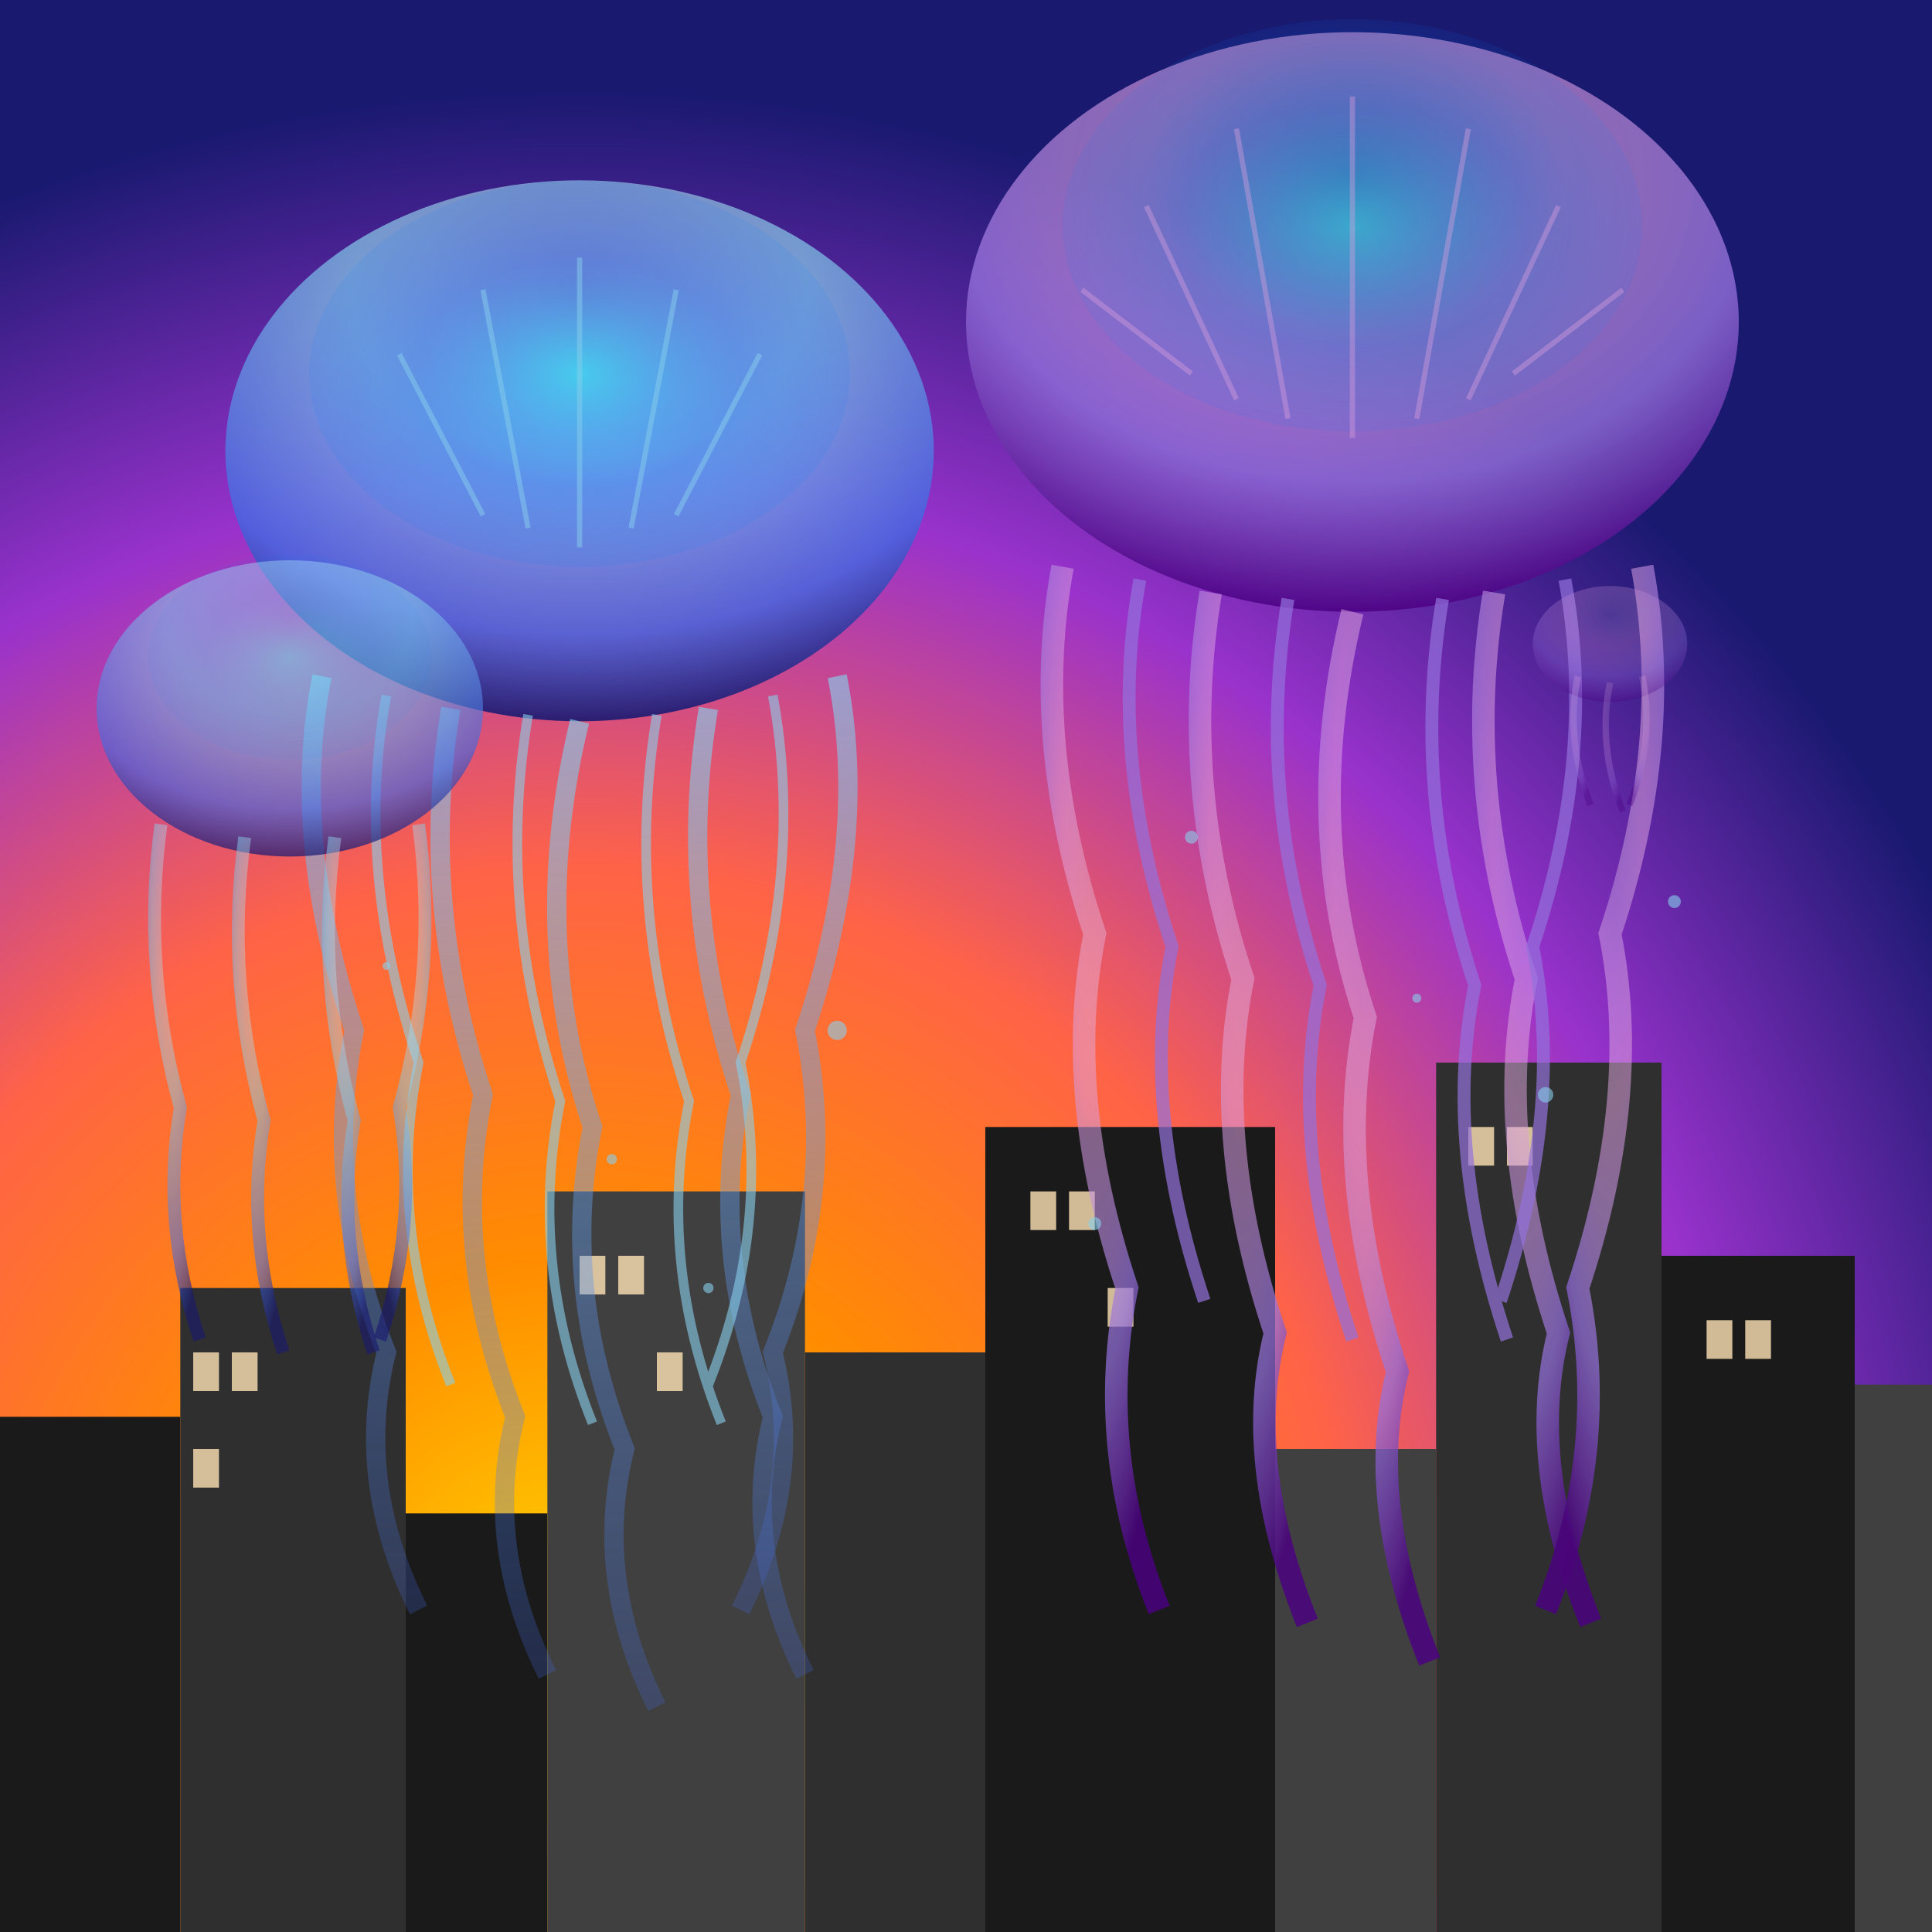 <svg viewBox="0 0 300 300" xmlns="http://www.w3.org/2000/svg">
  <defs>
    <radialGradient id="sunsetSky" cx="30%" cy="85%" r="80%">
      <stop offset="0%" stop-color="#FFD700"/>
      <stop offset="25%" stop-color="#FF8C00"/>
      <stop offset="50%" stop-color="#FF6347"/>
      <stop offset="75%" stop-color="#9932CC"/>
      <stop offset="100%" stop-color="#191970"/>
    </radialGradient>
    
    <radialGradient id="jellyfishBell1" cx="50%" cy="20%" r="80%">
      <stop offset="0%" stop-color="#E0F6FF" stop-opacity="0.4"/>
      <stop offset="40%" stop-color="#87CEEB" stop-opacity="0.7"/>
      <stop offset="80%" stop-color="#4169E1" stop-opacity="0.8"/>
      <stop offset="100%" stop-color="#191970" stop-opacity="0.9"/>
    </radialGradient>
    
    <radialGradient id="jellyfishBell2" cx="50%" cy="25%" r="75%">
      <stop offset="0%" stop-color="#F0E6FF" stop-opacity="0.3"/>
      <stop offset="35%" stop-color="#DDA0DD" stop-opacity="0.6"/>
      <stop offset="70%" stop-color="#9370DB" stop-opacity="0.8"/>
      <stop offset="100%" stop-color="#4B0082" stop-opacity="0.9"/>
    </radialGradient>
    
    <radialGradient id="biolumGlow" cx="50%" cy="50%" r="60%">
      <stop offset="0%" stop-color="#00FFFF" stop-opacity="0.9"/>
      <stop offset="50%" stop-color="#0080FF" stop-opacity="0.5"/>
      <stop offset="100%" stop-color="#0080FF" stop-opacity="0"/>
    </radialGradient>
    
    <linearGradient id="tentacleGrad" x1="0%" y1="0%" x2="0%" y2="100%">
      <stop offset="0%" stop-color="#87CEEB" stop-opacity="0.8"/>
      <stop offset="100%" stop-color="#4169E1" stop-opacity="0.3"/>
    </linearGradient>
    
    <filter id="glow" x="-50%" y="-50%" width="200%" height="200%">
      <feGaussianBlur stdDeviation="3" result="coloredBlur"/>
      <feMerge>
        <feMergeNode in="coloredBlur"/>
        <feMergeNode in="SourceGraphic"/>
      </feMerge>
    </filter>
  </defs>
  
  <!-- Sunset sky -->
  <rect width="300" height="300" fill="url(#sunsetSky)"/>
  
  <!-- Sun -->
  <circle cx="80" cy="260" r="20" fill="#FFD700" opacity="0.9" filter="url(#glow)"/>
  
  <!-- City skyline -->
  <g id="cityscape">
    <rect x="0" y="220" width="28" height="80" fill="#1a1a1a"/>
    <rect x="28" y="200" width="35" height="100" fill="#2f2f2f"/>
    <rect x="63" y="235" width="22" height="65" fill="#1a1a1a"/>
    <rect x="85" y="185" width="40" height="115" fill="#404040"/>
    <rect x="125" y="210" width="28" height="90" fill="#2f2f2f"/>
    <rect x="153" y="175" width="45" height="125" fill="#1a1a1a"/>
    <rect x="198" y="225" width="25" height="75" fill="#404040"/>
    <rect x="223" y="165" width="35" height="135" fill="#2f2f2f"/>
    <rect x="258" y="195" width="30" height="105" fill="#1a1a1a"/>
    <rect x="288" y="215" width="12" height="85" fill="#404040"/>
    
    <!-- Building details and windows -->
    <g fill="#FFE4B5" opacity="0.8">
      <rect x="30" y="210" width="4" height="6"/>
      <rect x="36" y="210" width="4" height="6"/>
      <rect x="30" y="225" width="4" height="6"/>
      <rect x="90" y="195" width="4" height="6"/>
      <rect x="96" y="195" width="4" height="6"/>
      <rect x="102" y="210" width="4" height="6"/>
      <rect x="160" y="185" width="4" height="6"/>
      <rect x="166" y="185" width="4" height="6"/>
      <rect x="172" y="200" width="4" height="6"/>
      <rect x="228" y="175" width="4" height="6"/>
      <rect x="234" y="175" width="4" height="6"/>
      <rect x="265" y="205" width="4" height="6"/>
      <rect x="271" y="205" width="4" height="6"/>
    </g>
  </g>
  
  <!-- Giant jellyfish 1 -->
  <g id="jellyfish1" transform="translate(90, 70)">
    <ellipse cx="0" cy="0" rx="55" ry="42" fill="url(#jellyfishBell1)" filter="url(#glow)"/>
    <ellipse cx="0" cy="-12" rx="42" ry="30" fill="url(#biolumGlow)" opacity="0.6"/>
    
    <!-- Radial pattern inside bell -->
    <g stroke="#87CEEB" stroke-width="0.8" fill="none" opacity="0.5">
      <path d="M 0,-30 L 0,15"/>
      <path d="M -15,-25 L -8,12"/>
      <path d="M 15,-25 L 8,12"/>
      <path d="M -28,-15 L -15,10"/>
      <path d="M 28,-15 L 15,10"/>
    </g>
    
    <!-- Flowing tentacles -->
    <g stroke="url(#tentacleGrad)" stroke-width="3" fill="none" opacity="0.8">
      <path d="M -40 35 Q -45 60 -35 90 Q -40 115 -30 140 Q -35 160 -25 180"/>
      <path d="M -20 40 Q -25 70 -15 100 Q -20 125 -10 150 Q -15 170 -5 190"/>
      <path d="M 0 42 Q -8 75 2 105 Q -3 130 7 155 Q 2 175 12 195"/>
      <path d="M 20 40 Q 15 70 25 100 Q 20 125 30 150 Q 25 170 35 190"/>
      <path d="M 40 35 Q 45 60 35 90 Q 40 115 30 140 Q 35 160 25 180"/>
    </g>
    
    <!-- Additional wispy tentacles -->
    <g stroke="#87CEEB" stroke-width="1.5" fill="none" opacity="0.6">
      <path d="M -30 38 Q -35 65 -25 95 Q -30 120 -20 145"/>
      <path d="M -8 41 Q -13 71 -3 101 Q -8 126 2 151"/>
      <path d="M 12 41 Q 7 71 17 101 Q 12 126 22 151"/>
      <path d="M 30 38 Q 35 65 25 95 Q 30 120 20 145"/>
    </g>
  </g>
  
  <!-- Giant jellyfish 2 -->
  <g id="jellyfish2" transform="translate(210, 50)">
    <ellipse cx="0" cy="0" rx="60" ry="45" fill="url(#jellyfishBell2)" filter="url(#glow)"/>
    <ellipse cx="0" cy="-15" rx="45" ry="32" fill="url(#biolumGlow)" opacity="0.5"/>
    
    <!-- Radial pattern -->
    <g stroke="#DDA0DD" stroke-width="0.8" fill="none" opacity="0.4">
      <path d="M 0,-35 L 0,18"/>
      <path d="M -18,-30 L -10,15"/>
      <path d="M 18,-30 L 10,15"/>
      <path d="M -32,-18 L -18,12"/>
      <path d="M 32,-18 L 18,12"/>
      <path d="M -42,-5 L -25,8"/>
      <path d="M 42,-5 L 25,8"/>
    </g>
    
    <!-- Tentacles -->
    <g stroke="url(#jellyfishBell2)" stroke-width="3.5" fill="none" opacity="0.9">
      <path d="M -45 38 Q -50 65 -40 95 Q -45 120 -35 150 Q -40 175 -30 200"/>
      <path d="M -22 42 Q -27 72 -17 102 Q -22 127 -12 157 Q -17 177 -7 202"/>
      <path d="M 0 45 Q -8 78 2 108 Q -3 133 7 163 Q 2 183 12 208"/>
      <path d="M 22 42 Q 17 72 27 102 Q 22 127 32 157 Q 27 177 37 202"/>
      <path d="M 45 38 Q 50 65 40 95 Q 45 120 35 150 Q 40 175 30 200"/>
    </g>
    
    <!-- Wispy tentacles -->
    <g stroke="#9370DB" stroke-width="2" fill="none" opacity="0.7">
      <path d="M -33 40 Q -38 67 -28 97 Q -33 122 -23 152"/>
      <path d="M -10 43 Q -15 73 -5 103 Q -10 128 0 158"/>
      <path d="M 14 43 Q 9 73 19 103 Q 14 128 24 158"/>
      <path d="M 33 40 Q 38 67 28 97 Q 33 122 23 152"/>
    </g>
  </g>
  
  <!-- Smaller jellyfish -->
  <g id="jellyfish3" transform="translate(45, 110)">
    <ellipse cx="0" cy="0" rx="30" ry="23" fill="url(#jellyfishBell1)" opacity="0.8"/>
    <ellipse cx="0" cy="-8" rx="22" ry="16" fill="url(#biolumGlow)" opacity="0.3"/>
    
    <g stroke="url(#jellyfishBell1)" stroke-width="2" fill="none" opacity="0.7">
      <path d="M -20 18 Q -23 40 -17 62 Q -20 80 -14 98"/>
      <path d="M -7 20 Q -10 42 -4 64 Q -7 82 -1 100"/>
      <path d="M 7 20 Q 4 42 10 64 Q 7 82 13 100"/>
      <path d="M 20 18 Q 23 40 17 62 Q 20 80 14 98"/>
    </g>
  </g>
  
  <!-- Atmospheric particles -->
  <g id="particles" fill="#87CEEB" opacity="0.6">
    <circle cx="130" cy="160" r="1.5"/>
    <circle cx="185" cy="130" r="1"/>
    <circle cx="95" cy="180" r="0.8"/>
    <circle cx="240" cy="170" r="1.2"/>
    <circle cx="170" cy="190" r="1"/>
    <circle cx="60" cy="150" r="0.6"/>
    <circle cx="260" cy="140" r="1"/>
    <circle cx="110" cy="200" r="0.8"/>
    <circle cx="220" cy="155" r="0.7"/>
  </g>
  
  <!-- Distant smaller jellyfish -->
  <g id="distantJellyfish" opacity="0.4">
    <ellipse cx="250" cy="100" rx="12" ry="9" fill="url(#jellyfishBell2)"/>
    <path d="M 245 105 Q 243 115 247 125" stroke="url(#jellyfishBell2)" stroke-width="1" fill="none"/>
    <path d="M 250 106 Q 248 116 252 126" stroke="url(#jellyfishBell2)" stroke-width="1" fill="none"/>
    <path d="M 255 105 Q 257 115 253 125" stroke="url(#jellyfishBell2)" stroke-width="1" fill="none"/>
  </g>
</svg>
